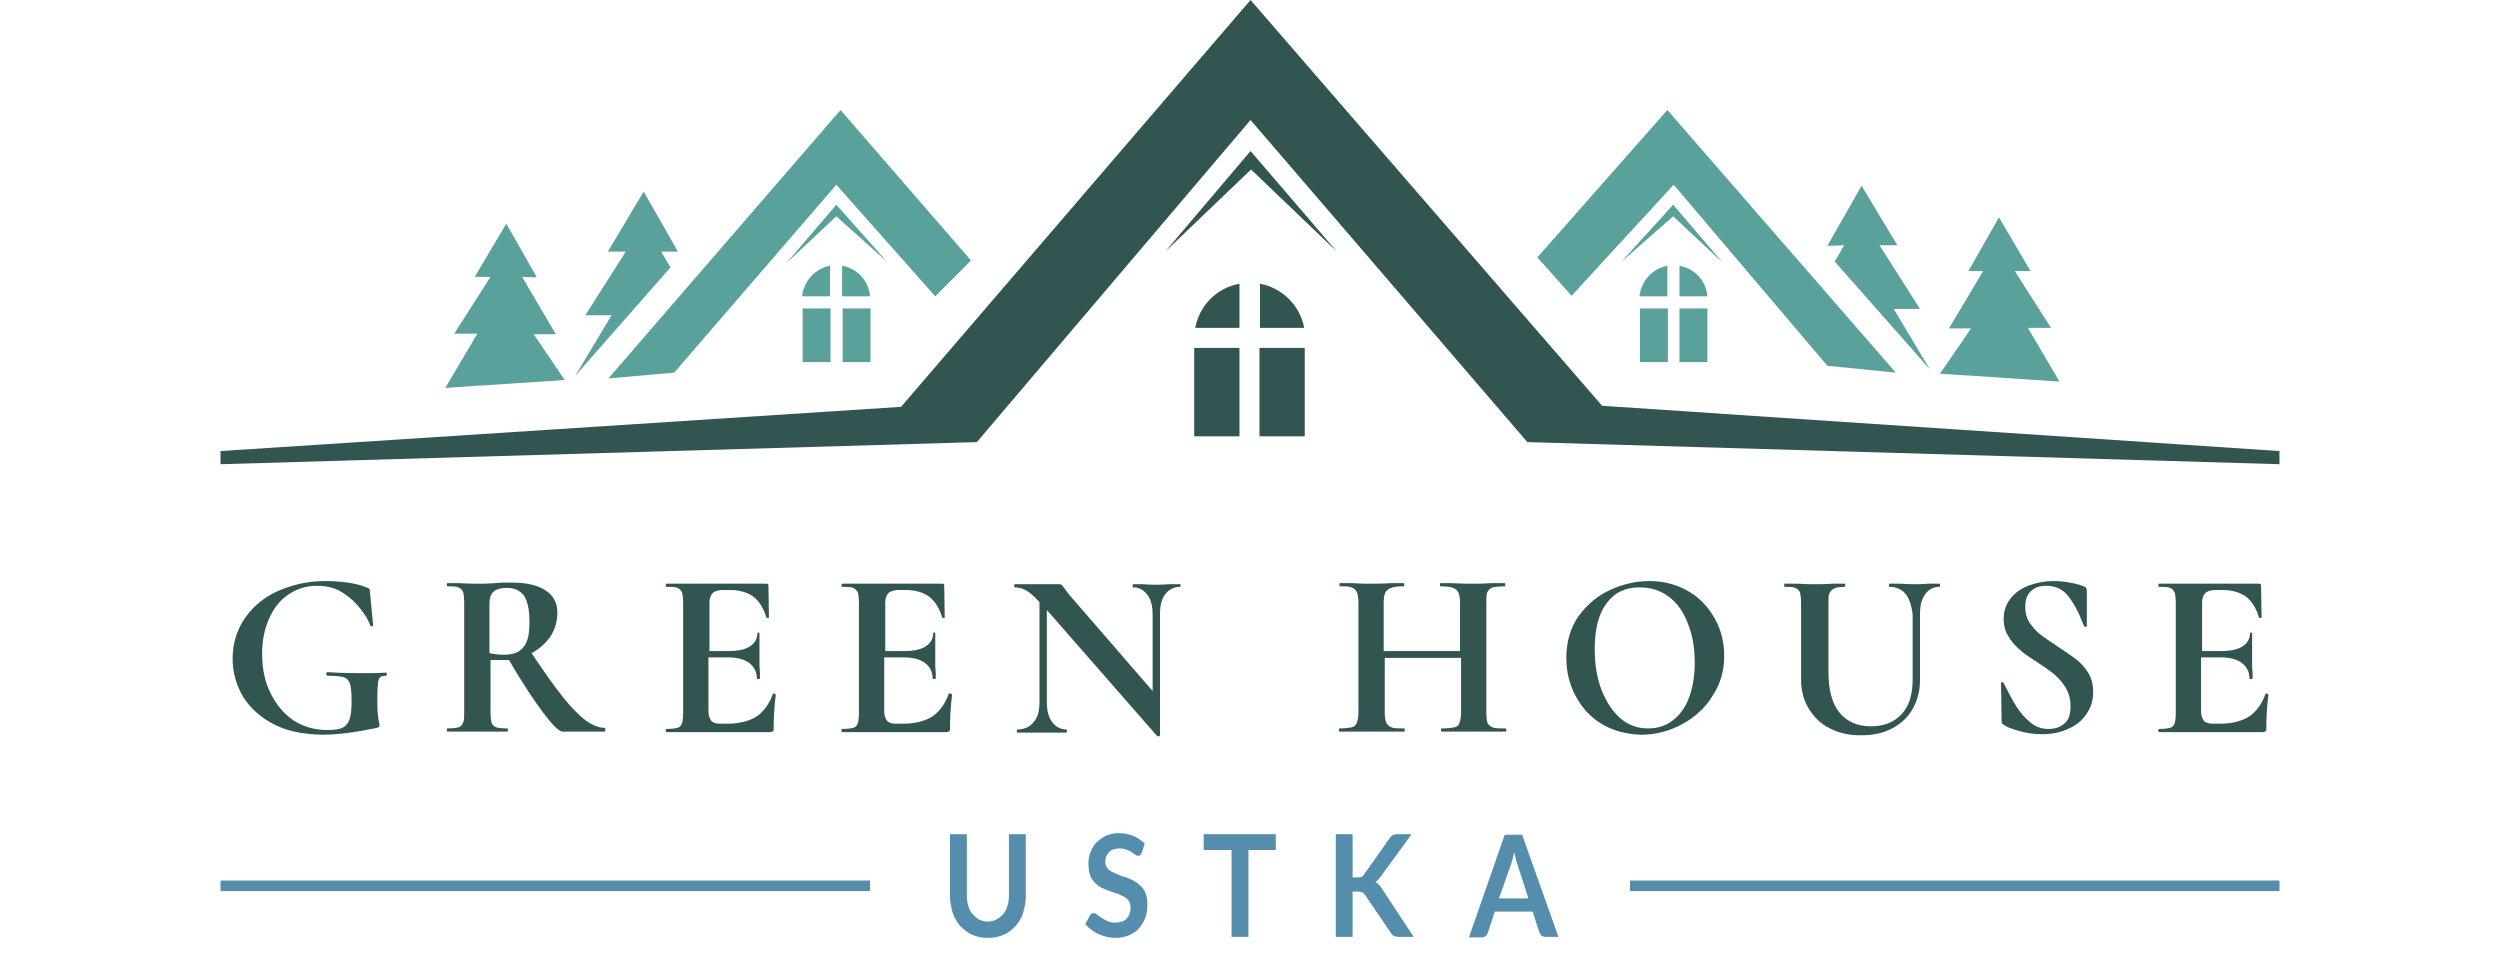<?xml version="1.0" encoding="utf-8"?>
<!-- Generator: Adobe Illustrator 24.2.0, SVG Export Plug-In . SVG Version: 6.00 Build 0)  -->
<svg version="1.1" id="Warstwa_1" xmlns="http://www.w3.org/2000/svg" xmlns:xlink="http://www.w3.org/1999/xlink" x="0px" y="0px"
	 width="475px" height="183px" viewBox="0 0 475 183" style="enable-background:new 0 0 475 183;" xml:space="preserve">
<style type="text/css">
	.st0{fill:#325551;}
	.st1{fill:#5AA19C;}
	.st2{fill:#558DAC;}
	.st3{fill:none;stroke:#558DAC;stroke-width:2;stroke-miterlimit:10;}
</style>
<polygon class="st0" points="41.9,85.7 171.2,77.3 237.6,0 304.4,77.1 433.1,85.7 433.1,88.2 290.2,84 237.6,22.8 185.6,84 
	41.9,88.2 "/>
<polygon class="st1" points="292.1,48.9 316.8,20.9 360.2,70.8 347.2,69.5 318,35.1 298.6,56.2 "/>
<polygon class="st1" points="184.5,49.5 159.7,20.9 115.6,71.9 128.1,70.8 158.9,35.1 177.7,56.3 "/>
<g>
	<rect x="226.9" y="66.1" class="st0" width="8.6" height="16.8"/>
	<rect x="239.3" y="66.1" class="st0" width="8.6" height="16.8"/>
	<path class="st0" d="M247.8,62.3c-0.8-4.3-4.2-7.6-8.4-8.4v8.4H247.8z"/>
	<path class="st0" d="M235.5,53.9c-4.3,0.8-7.6,4.1-8.4,8.4h8.4V53.9z"/>
</g>
<g>
	<path class="st1" d="M157.7,50.5c-2.8,0.5-5,2.9-5.3,5.8h5.3V50.5z"/>
	<path class="st1" d="M165.3,56.3c-0.2-2.9-2.4-5.3-5.3-5.8v5.8H165.3z"/>
	<rect x="152.5" y="58.6" class="st1" width="5.3" height="10.2"/>
	<rect x="160.1" y="58.6" class="st1" width="5.3" height="10.2"/>
</g>
<g>
	<path class="st1" d="M316.8,50.5c-2.8,0.5-5,2.9-5.3,5.8h5.3V50.5z"/>
	<path class="st1" d="M324.4,56.3c-0.2-2.9-2.4-5.3-5.3-5.8v5.8H324.4z"/>
	<rect x="311.6" y="58.6" class="st1" width="5.3" height="10.2"/>
	<rect x="319.1" y="58.6" class="st1" width="5.3" height="10.2"/>
</g>
<polygon class="st0" points="221.4,47.8 237.6,28.7 254,47.8 237.7,32.2 "/>
<polygon class="st1" points="149.4,50 158.9,38.9 168.5,49.7 158.9,41.1 "/>
<polygon class="st1" points="308,49.8 317.9,38.9 327.3,49.9 317.9,41.1 "/>
<polygon class="st1" points="99.2,52.6 102,52.7 96.2,42.5 90.2,52.6 93.2,52.6 86.3,63.4 90.7,63.4 84.6,73.7 107.3,72.2 
	101.4,63.5 105.6,63.5 "/>
<polygon class="st1" points="125.6,47.8 128.8,47.8 122.3,36.4 115.5,47.8 118.9,47.8 111.2,59.9 116.2,59.9 109.3,71.4 127.4,50.8 
	"/>
<polygon class="st1" points="376.8,51.5 374,51.5 379.8,41.3 385.8,51.5 382.8,51.5 389.7,62.3 385.3,62.3 391.3,72.5 368.6,71 
	374.5,62.4 370.3,62.4 "/>
<polygon class="st1" points="350.4,46.6 347.2,46.7 353.7,35.3 360.5,46.6 357.1,46.6 364.8,58.7 359.8,58.7 366.7,70.2 348.6,49.7 
	"/>
<g>
	<path class="st0" d="M52,137.6c-2.5-1.3-4.4-3-5.8-5.2c-1.3-2.2-2-4.6-2-7.3c0-2.8,0.8-5.4,2.3-7.6c1.5-2.2,3.6-4,6.3-5.2
		c2.7-1.2,5.7-1.9,9-1.9c1.4,0,2.9,0.1,4.3,0.3s2.6,0.5,3.5,0.9c0.3,0.1,0.5,0.2,0.6,0.3c0,0.1,0.1,0.3,0.1,0.7l0.6,6.2
		c0,0.1-0.1,0.2-0.2,0.2c-0.2,0-0.3,0-0.3-0.1c-0.4-1-1-2.1-1.9-3.2c-0.9-1.2-2-2.2-3.4-3.1c-1.4-0.9-3-1.3-4.9-1.3
		c-1.9,0-3.7,0.5-5.3,1.6c-1.6,1-2.8,2.5-3.7,4.5c-0.9,1.9-1.4,4.2-1.4,6.8c0,2.8,0.5,5.3,1.6,7.5c1.1,2.2,2.5,3.9,4.4,5.2
		c1.9,1.2,4,1.8,6.4,1.8c1.2,0,2.2-0.1,2.8-0.4c0.7-0.3,1.1-0.8,1.4-1.6c0.3-0.8,0.4-1.9,0.4-3.5c0-1.6-0.1-2.6-0.3-3.3
		c-0.2-0.6-0.6-1-1.1-1.2c-0.6-0.2-1.6-0.3-3.1-0.3c-0.2,0-0.3-0.1-0.3-0.4c0-0.1,0-0.2,0.1-0.2c0-0.1,0.1-0.1,0.2-0.1
		c2.5,0.2,4.6,0.2,6.2,0.2c1.5,0,3.1,0,4.8-0.1c0.1,0,0.2,0.1,0.2,0.3c0,0.2-0.1,0.3-0.2,0.3c-0.5,0-0.9,0.1-1.1,0.3
		c-0.2,0.2-0.4,0.7-0.4,1.4c-0.1,0.7-0.1,1.9-0.1,3.6c0,1.3,0.1,2.3,0.2,2.9c0.1,0.6,0.2,0.9,0.2,1.1c0,0.2,0,0.3-0.1,0.4
		c-0.1,0.1-0.2,0.1-0.4,0.2c-3.9,0.8-7.3,1.3-10.4,1.3C57.4,139.5,54.5,138.9,52,137.6z"/>
	<path class="st0" d="M115,138.7c0,0.2,0,0.3-0.1,0.3h-8c-0.7,0-1.9-1.2-3.7-3.6c-1.8-2.4-4-5.7-6.5-10c-0.2,0-0.6,0-1,0
		c-1.2,0-2,0-2.5,0v9.9c0,0.9,0.1,1.6,0.2,2c0.1,0.4,0.4,0.7,0.9,0.9c0.4,0.1,1.1,0.2,2.1,0.2c0.1,0,0.1,0.1,0.1,0.3s0,0.3-0.1,0.3
		c-1,0-1.8,0-2.3,0l-3.4,0l-3.3,0c-0.6,0-1.4,0-2.4,0c-0.1,0-0.1-0.1-0.1-0.3s0-0.3,0.1-0.3c1,0,1.7-0.1,2.1-0.2
		c0.4-0.1,0.7-0.4,0.9-0.9c0.2-0.4,0.2-1.1,0.2-2v-20.8c0-0.9-0.1-1.6-0.2-2c-0.2-0.4-0.4-0.7-0.9-0.9c-0.4-0.2-1.1-0.2-2.1-0.2
		c-0.1,0-0.1-0.1-0.1-0.3c0-0.2,0-0.3,0.1-0.3l2.4,0c1.4,0.1,2.5,0.1,3.3,0.1c1,0,2.1,0,3.2-0.1c0.4,0,0.9-0.1,1.5-0.1
		c0.6,0,1.2,0,2,0c2.7,0,4.8,0.5,6.3,1.5c1.5,1,2.2,2.4,2.2,4.2c0,1.6-0.4,3.1-1.3,4.5c-0.9,1.3-2.1,2.4-3.6,3.2
		c2.4,3.6,4.4,6.4,6,8.4c1.6,2,3.1,3.5,4.3,4.4c1.3,0.9,2.5,1.4,3.7,1.4C115,138.4,115,138.5,115,138.7z M95.8,124.4
		c1.7,0,3-0.5,3.7-1.5c0.8-1,1.1-2.5,1.1-4.7c0-2.5-0.4-4.1-1.1-5.1c-0.7-0.9-1.8-1.4-3.1-1.4c-1.2,0-2,0.2-2.6,0.7
		c-0.5,0.4-0.8,1.2-0.8,2.2v9.5C93.9,124.3,94.8,124.4,95.8,124.4z"/>
	<path class="st0" d="M147.1,131.8c0.1,0,0.2,0,0.2,0.1c0.1,0,0.1,0.1,0.1,0.1c-0.3,2.3-0.4,4.5-0.4,6.4c0,0.2,0,0.4-0.1,0.5
		c-0.1,0.1-0.3,0.2-0.5,0.2h-19.8c-0.1,0-0.1-0.1-0.1-0.3s0-0.3,0.1-0.3c1,0,1.7-0.1,2.1-0.2c0.4-0.1,0.7-0.4,0.9-0.9
		c0.1-0.4,0.2-1.1,0.2-2v-20.8c0-0.9-0.1-1.6-0.2-2c-0.2-0.4-0.4-0.7-0.9-0.9c-0.4-0.2-1.1-0.2-2.1-0.2c-0.1,0-0.1-0.1-0.1-0.3
		c0-0.2,0-0.3,0.1-0.3h19c0.3,0,0.4,0.1,0.4,0.4l0.1,6c0,0.1-0.1,0.1-0.2,0.1c-0.2,0-0.3,0-0.3-0.1c-0.5-1.7-1.3-3-2.4-3.9
		c-1.1-0.8-2.6-1.3-4.5-1.3h-1.3c-0.9,0-1.6,0.2-2,0.6s-0.6,1-0.6,1.8v9.2h3.7c1.7,0,3.1-0.3,4-0.9c0.9-0.6,1.4-1.4,1.4-2.5
		c0-0.1,0.1-0.1,0.2-0.1c0.2,0,0.2,0,0.2,0.1l0,4l0,2.2c0.1,1,0.1,1.8,0.1,2.4c0,0.1-0.1,0.1-0.3,0.1c-0.2,0-0.3,0-0.3-0.1
		c0-1.2-0.5-2.2-1.4-2.9s-2.3-1.1-4.1-1.1h-3.7v10.1c0,0.9,0.2,1.5,0.5,1.9c0.3,0.4,0.9,0.6,1.6,0.6h1.5c2.3,0,4.2-0.5,5.6-1.4
		c1.4-1,2.4-2.4,3.1-4.4C146.9,131.8,147,131.8,147.1,131.8z"/>
	<path class="st0" d="M180.6,131.8c0.1,0,0.2,0,0.2,0.1c0.1,0,0.1,0.1,0.1,0.1c-0.3,2.3-0.4,4.5-0.4,6.4c0,0.2,0,0.4-0.1,0.5
		c-0.1,0.1-0.3,0.2-0.5,0.2H160c-0.1,0-0.1-0.1-0.1-0.3s0-0.3,0.1-0.3c1,0,1.7-0.1,2.1-0.2c0.4-0.1,0.7-0.4,0.9-0.9
		c0.1-0.4,0.2-1.1,0.2-2v-20.8c0-0.9-0.1-1.6-0.2-2c-0.2-0.4-0.4-0.7-0.9-0.9c-0.4-0.2-1.1-0.2-2.1-0.2c-0.1,0-0.1-0.1-0.1-0.3
		c0-0.2,0-0.3,0.1-0.3h19c0.3,0,0.4,0.1,0.4,0.4l0.1,6c0,0.1-0.1,0.1-0.2,0.1c-0.2,0-0.3,0-0.3-0.1c-0.5-1.7-1.3-3-2.4-3.9
		c-1.1-0.8-2.6-1.3-4.5-1.3h-1.3c-0.9,0-1.6,0.2-2,0.6s-0.6,1-0.6,1.8v9.2h3.7c1.7,0,3.1-0.3,4-0.9c0.9-0.6,1.4-1.4,1.4-2.5
		c0-0.1,0.1-0.1,0.2-0.1c0.2,0,0.2,0,0.2,0.1l0,4l0,2.2c0.1,1,0.1,1.8,0.1,2.4c0,0.1-0.1,0.1-0.3,0.1c-0.2,0-0.3,0-0.3-0.1
		c0-1.2-0.5-2.2-1.4-2.9s-2.3-1.1-4.1-1.1h-3.7v10.1c0,0.9,0.2,1.5,0.5,1.9c0.3,0.4,0.9,0.6,1.6,0.6h1.5c2.3,0,4.2-0.5,5.6-1.4
		c1.4-1,2.4-2.4,3.1-4.4C180.4,131.8,180.4,131.8,180.6,131.8z"/>
	<path class="st0" d="M224.3,111.2c0,0.2,0,0.3-0.1,0.3c-1.2,0-2.1,0.5-2.8,1.4c-0.7,0.9-1,2.2-1,3.8v23c0,0.1-0.1,0.1-0.2,0.2
		c-0.1,0-0.2,0-0.3,0l-21-24v17.5c0,1.6,0.3,2.8,1,3.8c0.7,0.9,1.6,1.4,2.7,1.4c0.1,0,0.1,0.1,0.1,0.3s0,0.3-0.1,0.3
		c-0.8,0-1.5,0-1.9,0l-2.4,0l-2.8,0c-0.5,0-1.2,0-2.2,0c-0.1,0-0.1-0.1-0.1-0.3s0-0.3,0.1-0.3c1.3,0,2.4-0.5,3.1-1.4
		c0.8-0.9,1.1-2.2,1.1-3.8v-19c-1-1.1-1.8-1.8-2.5-2.2c-0.7-0.4-1.4-0.6-2.2-0.6c-0.1,0-0.1-0.1-0.1-0.3c0-0.2,0-0.3,0.1-0.3l1.9,0
		c0.4,0,1,0,1.7,0l3.4,0c0.4,0,0.9,0,1.5,0c0.2,0,0.4,0.1,0.5,0.2c0.1,0.1,0.3,0.4,0.6,0.8c0.5,0.7,0.9,1.2,1.1,1.4l15.5,17.9v-14.5
		c0-1.6-0.3-2.9-1-3.8c-0.7-0.9-1.6-1.4-2.7-1.4c-0.1,0-0.1-0.1-0.1-0.3c0-0.2,0-0.3,0.1-0.3l1.9,0c1,0.1,1.8,0.1,2.4,0.1
		c0.6,0,1.4,0,2.5-0.1l2,0C224.3,110.9,224.3,111,224.3,111.2z"/>
	<path class="st0" d="M286.2,138.7c0,0.2,0,0.3-0.1,0.3c-1,0-1.9,0-2.5,0l-3.5,0l-4,0c-0.5,0-1.3,0-2.2,0c-0.1,0-0.1-0.1-0.1-0.3
		s0-0.3,0.1-0.3c1.1,0,1.9-0.1,2.4-0.2s0.9-0.4,1-0.9c0.2-0.4,0.3-1.1,0.3-2V125h-14.5v10.3c0,0.9,0.1,1.6,0.3,2s0.5,0.7,1,0.9
		s1.3,0.2,2.4,0.2c0.1,0,0.1,0.1,0.1,0.3s0,0.3-0.1,0.3c-1,0-1.9,0-2.5,0l-3.9,0l-3.4,0c-0.6,0-1.4,0-2.5,0c-0.1,0-0.1-0.1-0.1-0.3
		s0-0.3,0.1-0.3c1,0,1.8-0.1,2.3-0.2s0.8-0.4,1-0.9s0.3-1.1,0.3-2v-20.8c0-0.9-0.1-1.6-0.3-2s-0.5-0.7-1-0.9
		c-0.5-0.2-1.2-0.2-2.2-0.2c-0.1,0-0.1-0.1-0.1-0.3c0-0.2,0-0.3,0.1-0.3l2.4,0c1.4,0.1,2.5,0.1,3.3,0.1c1.1,0,2.5,0,3.9-0.1l2.5,0
		c0.1,0,0.1,0.1,0.1,0.3c0,0.2,0,0.3-0.1,0.3c-1.1,0-1.9,0.1-2.4,0.3s-0.9,0.5-1.1,0.9s-0.3,1.1-0.3,2v9.1h14.5v-9.1
		c0-0.9-0.1-1.6-0.3-2c-0.2-0.4-0.5-0.7-1-0.9s-1.3-0.3-2.4-0.3c-0.1,0-0.1-0.1-0.1-0.3c0-0.2,0-0.3,0.1-0.3l2.2,0
		c1.5,0.1,2.8,0.1,4,0.1c0.8,0,2,0,3.5-0.1l2.5,0c0.1,0,0.1,0.1,0.1,0.3c0,0.2,0,0.3-0.1,0.3c-1,0-1.8,0.1-2.3,0.2
		c-0.5,0.2-0.8,0.5-1,0.9c-0.2,0.4-0.2,1.1-0.2,2v20.8c0,0.9,0.1,1.6,0.2,2c0.2,0.4,0.5,0.7,1,0.9s1.2,0.2,2.3,0.2
		C286.2,138.4,286.2,138.5,286.2,138.7z"/>
	<path class="st0" d="M304.4,137.6c-2.2-1.3-3.8-3.1-5-5.3c-1.2-2.2-1.8-4.7-1.8-7.3c0-3.1,0.8-5.7,2.3-7.9c1.6-2.2,3.6-3.9,6-5
		c2.4-1.1,4.9-1.7,7.5-1.7c2.8,0,5.3,0.7,7.5,2c2.2,1.3,3.8,3.1,5,5.3c1.2,2.2,1.7,4.5,1.7,7c0,2.7-0.7,5.2-2.2,7.5
		c-1.4,2.3-3.4,4.1-5.8,5.4s-5,2-7.8,2C309.1,139.5,306.6,138.9,304.4,137.6z M317.8,136.9c1.3-1,2.4-2.4,3.1-4.3
		c0.7-1.9,1.1-4.1,1.1-6.7c0-2.8-0.4-5.2-1.3-7.4c-0.8-2.2-2-3.9-3.6-5.1c-1.6-1.2-3.4-1.8-5.6-1.8c-2.7,0-4.8,1-6.3,3.1
		c-1.5,2-2.2,4.9-2.2,8.6c0,2.9,0.4,5.5,1.3,7.8c0.9,2.3,2.1,4.1,3.6,5.4c1.5,1.3,3.3,1.9,5.2,1.9
		C315,138.4,316.5,137.9,317.8,136.9z"/>
	<path class="st0" d="M362.1,112.9c-0.7-0.9-1.8-1.4-3.1-1.4c-0.1,0-0.1-0.1-0.1-0.3c0-0.2,0-0.3,0.1-0.3l2.2,0
		c1.1,0.1,2,0.1,2.7,0.1c0.6,0,1.4,0,2.5-0.1l2.1,0c0.1,0,0.1,0.1,0.1,0.3c0,0.2,0,0.3-0.1,0.3c-1.2,0-2.1,0.5-2.7,1.4
		c-0.7,0.9-1,2.2-1,3.8v12.5c0,2.1-0.5,3.9-1.4,5.5c-0.9,1.6-2.2,2.8-3.9,3.7c-1.7,0.9-3.6,1.3-5.9,1.3s-4.2-0.4-5.9-1.3
		c-1.7-0.8-3-2.1-4-3.7c-1-1.6-1.5-3.5-1.5-5.6v-14.5c0-0.9-0.1-1.6-0.2-2s-0.5-0.7-0.9-0.9c-0.4-0.2-1.1-0.2-2-0.2
		c-0.1,0-0.1-0.1-0.1-0.3c0-0.2,0-0.3,0.1-0.3l2.4,0c1.4,0.1,2.5,0.1,3.3,0.1c0.9,0,2,0,3.4-0.1l2.3,0c0.1,0,0.1,0.1,0.1,0.3
		c0,0.2,0,0.3-0.1,0.3c-0.9,0-1.6,0.1-2,0.3c-0.4,0.2-0.7,0.5-0.9,0.9c-0.2,0.4-0.2,1.1-0.2,2v12.8c0,3.6,0.7,6.2,2.1,7.9
		c1.4,1.7,3.4,2.6,6,2.6c2.5,0,4.4-0.8,5.8-2.3s2.1-3.7,2.1-6.5v-12.5C363.2,115.1,362.8,113.8,362.1,112.9z"/>
	<path class="st0" d="M385.6,118.3c0.6,0.8,1.2,1.6,2,2.2c0.8,0.6,1.9,1.4,3.3,2.3c1.5,1,2.7,1.8,3.6,2.5c0.9,0.7,1.7,1.6,2.3,2.6
		s0.9,2.2,0.9,3.6c0,1.6-0.4,2.9-1.3,4.2c-0.8,1.2-2,2.2-3.5,2.8c-1.5,0.7-3.1,1-5,1c-1.3,0-2.8-0.2-4.2-0.6c-1.5-0.4-2.5-0.8-3-1.2
		c-0.2-0.1-0.3-0.2-0.3-0.3c-0.1-0.1-0.1-0.3-0.1-0.5l-0.1-7.1v0c0-0.1,0.1-0.2,0.2-0.2c0.1,0,0.2,0,0.3,0.2
		c0.9,1.8,1.7,3.3,2.4,4.4c0.7,1.1,1.5,2.1,2.6,3c1,0.9,2.2,1.3,3.5,1.3c1.2,0,2.2-0.3,3-1c0.8-0.6,1.2-1.7,1.2-3.3
		c0-1.3-0.3-2.5-0.9-3.5c-0.6-1-1.3-1.8-2.1-2.5c-0.8-0.7-2-1.5-3.5-2.5c-1.4-0.9-2.6-1.7-3.3-2.4c-0.8-0.7-1.5-1.5-2-2.4
		c-0.6-0.9-0.9-2-0.9-3.3c0-1.6,0.5-2.9,1.4-4c0.9-1.1,2.1-1.9,3.5-2.4c1.4-0.5,2.9-0.8,4.5-0.8c1,0,2.1,0.1,3.2,0.3
		c1.1,0.2,1.9,0.4,2.6,0.7c0.3,0.1,0.4,0.2,0.5,0.4s0.1,0.3,0.1,0.5v6.6c0,0.1-0.1,0.2-0.2,0.2s-0.2,0-0.3-0.1l-0.4-0.9
		c-0.7-1.9-1.6-3.5-2.6-4.8c-1-1.3-2.4-2-4.2-2c-1.2,0-2.2,0.3-2.9,1c-0.8,0.7-1.1,1.7-1.1,3C384.8,116.5,385.1,117.5,385.6,118.3z"
		/>
	<path class="st0" d="M430.7,131.8c0.1,0,0.2,0,0.2,0.1c0.1,0,0.1,0.1,0.1,0.1c-0.3,2.3-0.4,4.5-0.4,6.4c0,0.2,0,0.4-0.1,0.5
		c-0.1,0.1-0.3,0.2-0.5,0.2h-19.8c-0.1,0-0.1-0.1-0.1-0.3s0-0.3,0.1-0.3c1,0,1.7-0.1,2.1-0.2c0.4-0.1,0.7-0.4,0.9-0.9
		c0.1-0.4,0.2-1.1,0.2-2v-20.8c0-0.9-0.1-1.6-0.2-2c-0.2-0.4-0.4-0.7-0.9-0.9c-0.4-0.2-1.1-0.2-2.1-0.2c-0.1,0-0.1-0.1-0.1-0.3
		c0-0.2,0-0.3,0.1-0.3h19c0.3,0,0.4,0.1,0.4,0.4l0.1,6c0,0.1-0.1,0.1-0.2,0.1c-0.2,0-0.3,0-0.3-0.1c-0.5-1.7-1.3-3-2.4-3.9
		c-1.1-0.8-2.6-1.3-4.5-1.3h-1.3c-0.9,0-1.6,0.2-2,0.6c-0.4,0.4-0.6,1-0.6,1.8v9.2h3.7c1.7,0,3.1-0.3,4-0.9c0.9-0.6,1.4-1.4,1.4-2.5
		c0-0.1,0.1-0.1,0.2-0.1s0.2,0,0.2,0.1l0,4l0,2.2c0.1,1,0.1,1.8,0.1,2.4c0,0.1-0.1,0.1-0.3,0.1c-0.2,0-0.3,0-0.3-0.1
		c0-1.2-0.5-2.2-1.4-2.9s-2.3-1.1-4.1-1.1h-3.7v10.1c0,0.9,0.2,1.5,0.5,1.9c0.3,0.4,0.9,0.6,1.6,0.6h1.5c2.3,0,4.2-0.5,5.6-1.4
		c1.4-1,2.4-2.4,3.1-4.4C430.5,131.8,430.6,131.8,430.7,131.8z"/>
</g>
<g>
	<path class="st2" d="M187.6,175.1c0.6,0,1.2-0.1,1.7-0.4c0.5-0.2,0.9-0.6,1.3-1c0.3-0.4,0.6-0.9,0.8-1.5s0.3-1.3,0.3-2v-11.7h3.2
		v11.7c0,1.2-0.2,2.2-0.5,3.2c-0.3,1-0.8,1.8-1.4,2.5c-0.6,0.7-1.4,1.3-2.3,1.7s-1.9,0.6-3,0.6s-2.1-0.2-3-0.6
		c-0.9-0.4-1.6-1-2.3-1.7c-0.6-0.7-1.1-1.6-1.4-2.5c-0.3-1-0.5-2.1-0.5-3.2v-11.7h3.2v11.7c0,0.7,0.1,1.4,0.3,2s0.4,1.1,0.8,1.5
		s0.8,0.8,1.2,1S187,175.1,187.6,175.1z"/>
	<path class="st2" d="M216.9,162.1c-0.1,0.2-0.2,0.3-0.3,0.4c-0.1,0.1-0.3,0.1-0.4,0.1s-0.3-0.1-0.5-0.2c-0.2-0.1-0.4-0.3-0.7-0.5
		c-0.3-0.2-0.6-0.3-1-0.5c-0.4-0.1-0.8-0.2-1.3-0.2c-0.5,0-0.8,0.1-1.2,0.2c-0.3,0.1-0.6,0.3-0.8,0.5c-0.2,0.2-0.4,0.5-0.5,0.8
		c-0.1,0.3-0.2,0.6-0.2,1c0,0.5,0.1,0.8,0.3,1.1c0.2,0.3,0.5,0.6,0.9,0.8c0.4,0.2,0.8,0.4,1.3,0.6c0.5,0.2,1,0.4,1.5,0.5
		c0.5,0.2,1,0.4,1.5,0.7s0.9,0.6,1.3,1s0.7,0.9,0.9,1.4c0.2,0.6,0.3,1.3,0.3,2.1c0,0.9-0.1,1.7-0.4,2.5c-0.3,0.8-0.7,1.4-1.2,2
		c-0.5,0.6-1.2,1-1.9,1.3c-0.7,0.3-1.6,0.5-2.6,0.5c-0.6,0-1.1-0.1-1.6-0.2c-0.5-0.1-1.1-0.3-1.5-0.5c-0.5-0.2-1-0.5-1.4-0.8
		s-0.8-0.7-1.2-1.1l0.9-1.7c0.1-0.1,0.2-0.2,0.3-0.3s0.3-0.1,0.4-0.1c0.2,0,0.4,0.1,0.7,0.3c0.2,0.2,0.5,0.4,0.8,0.6
		c0.3,0.2,0.7,0.4,1.1,0.6c0.4,0.2,0.9,0.3,1.5,0.3c0.9,0,1.6-0.2,2.1-0.7c0.5-0.5,0.8-1.2,0.8-2.1c0-0.5-0.1-0.9-0.3-1.3
		c-0.2-0.3-0.5-0.6-0.9-0.8c-0.4-0.2-0.8-0.4-1.3-0.6c-0.5-0.2-1-0.3-1.5-0.5s-1-0.4-1.5-0.6c-0.5-0.3-0.9-0.6-1.3-1
		c-0.4-0.4-0.7-0.9-0.9-1.5c-0.2-0.6-0.3-1.4-0.3-2.2c0-0.7,0.1-1.4,0.4-2.1s0.6-1.3,1.1-1.8c0.5-0.5,1.1-0.9,1.8-1.3
		c0.7-0.3,1.5-0.5,2.4-0.5c1,0,2,0.2,2.8,0.5c0.9,0.4,1.6,0.9,2.2,1.5L216.9,162.1z"/>
	<path class="st2" d="M242.4,158.5v3h-5.2V178h-3.2v-16.5h-5.3v-3H242.4z"/>
	<path class="st2" d="M257.1,166.7h0.8c0.3,0,0.6,0,0.8-0.1c0.2-0.1,0.4-0.2,0.5-0.5l4.8-6.8c0.2-0.3,0.4-0.5,0.6-0.6
		s0.5-0.2,0.8-0.2h2.8l-5.9,8.1c-0.2,0.3-0.4,0.5-0.5,0.6s-0.3,0.3-0.5,0.4c0.3,0.1,0.5,0.3,0.7,0.5s0.4,0.4,0.6,0.8l6,9.1h-2.9
		c-0.4,0-0.7-0.1-0.9-0.2s-0.3-0.3-0.5-0.5l-4.9-7.2c-0.2-0.2-0.3-0.4-0.5-0.5c-0.2-0.1-0.5-0.2-0.9-0.2h-1v8.6h-3.2v-19.5h3.2
		V166.7z"/>
	<path class="st2" d="M296.1,178h-2.5c-0.3,0-0.5-0.1-0.7-0.2c-0.2-0.2-0.3-0.4-0.4-0.6l-1.3-4H284l-1.3,4c-0.1,0.2-0.2,0.4-0.4,0.6
		s-0.4,0.3-0.7,0.3h-2.5l6.8-19.5h3.3L296.1,178z M284.8,170.7h5.6l-2.1-6.5c-0.1-0.3-0.2-0.6-0.3-1c-0.1-0.4-0.2-0.8-0.3-1.3
		c-0.1,0.5-0.2,0.9-0.3,1.3c-0.1,0.4-0.2,0.7-0.3,1L284.8,170.7z"/>
</g>
<line class="st3" x1="41.9" y1="168.3" x2="165.3" y2="168.3"/>
<line class="st3" x1="309.7" y1="168.3" x2="433.1" y2="168.3"/>
</svg>
